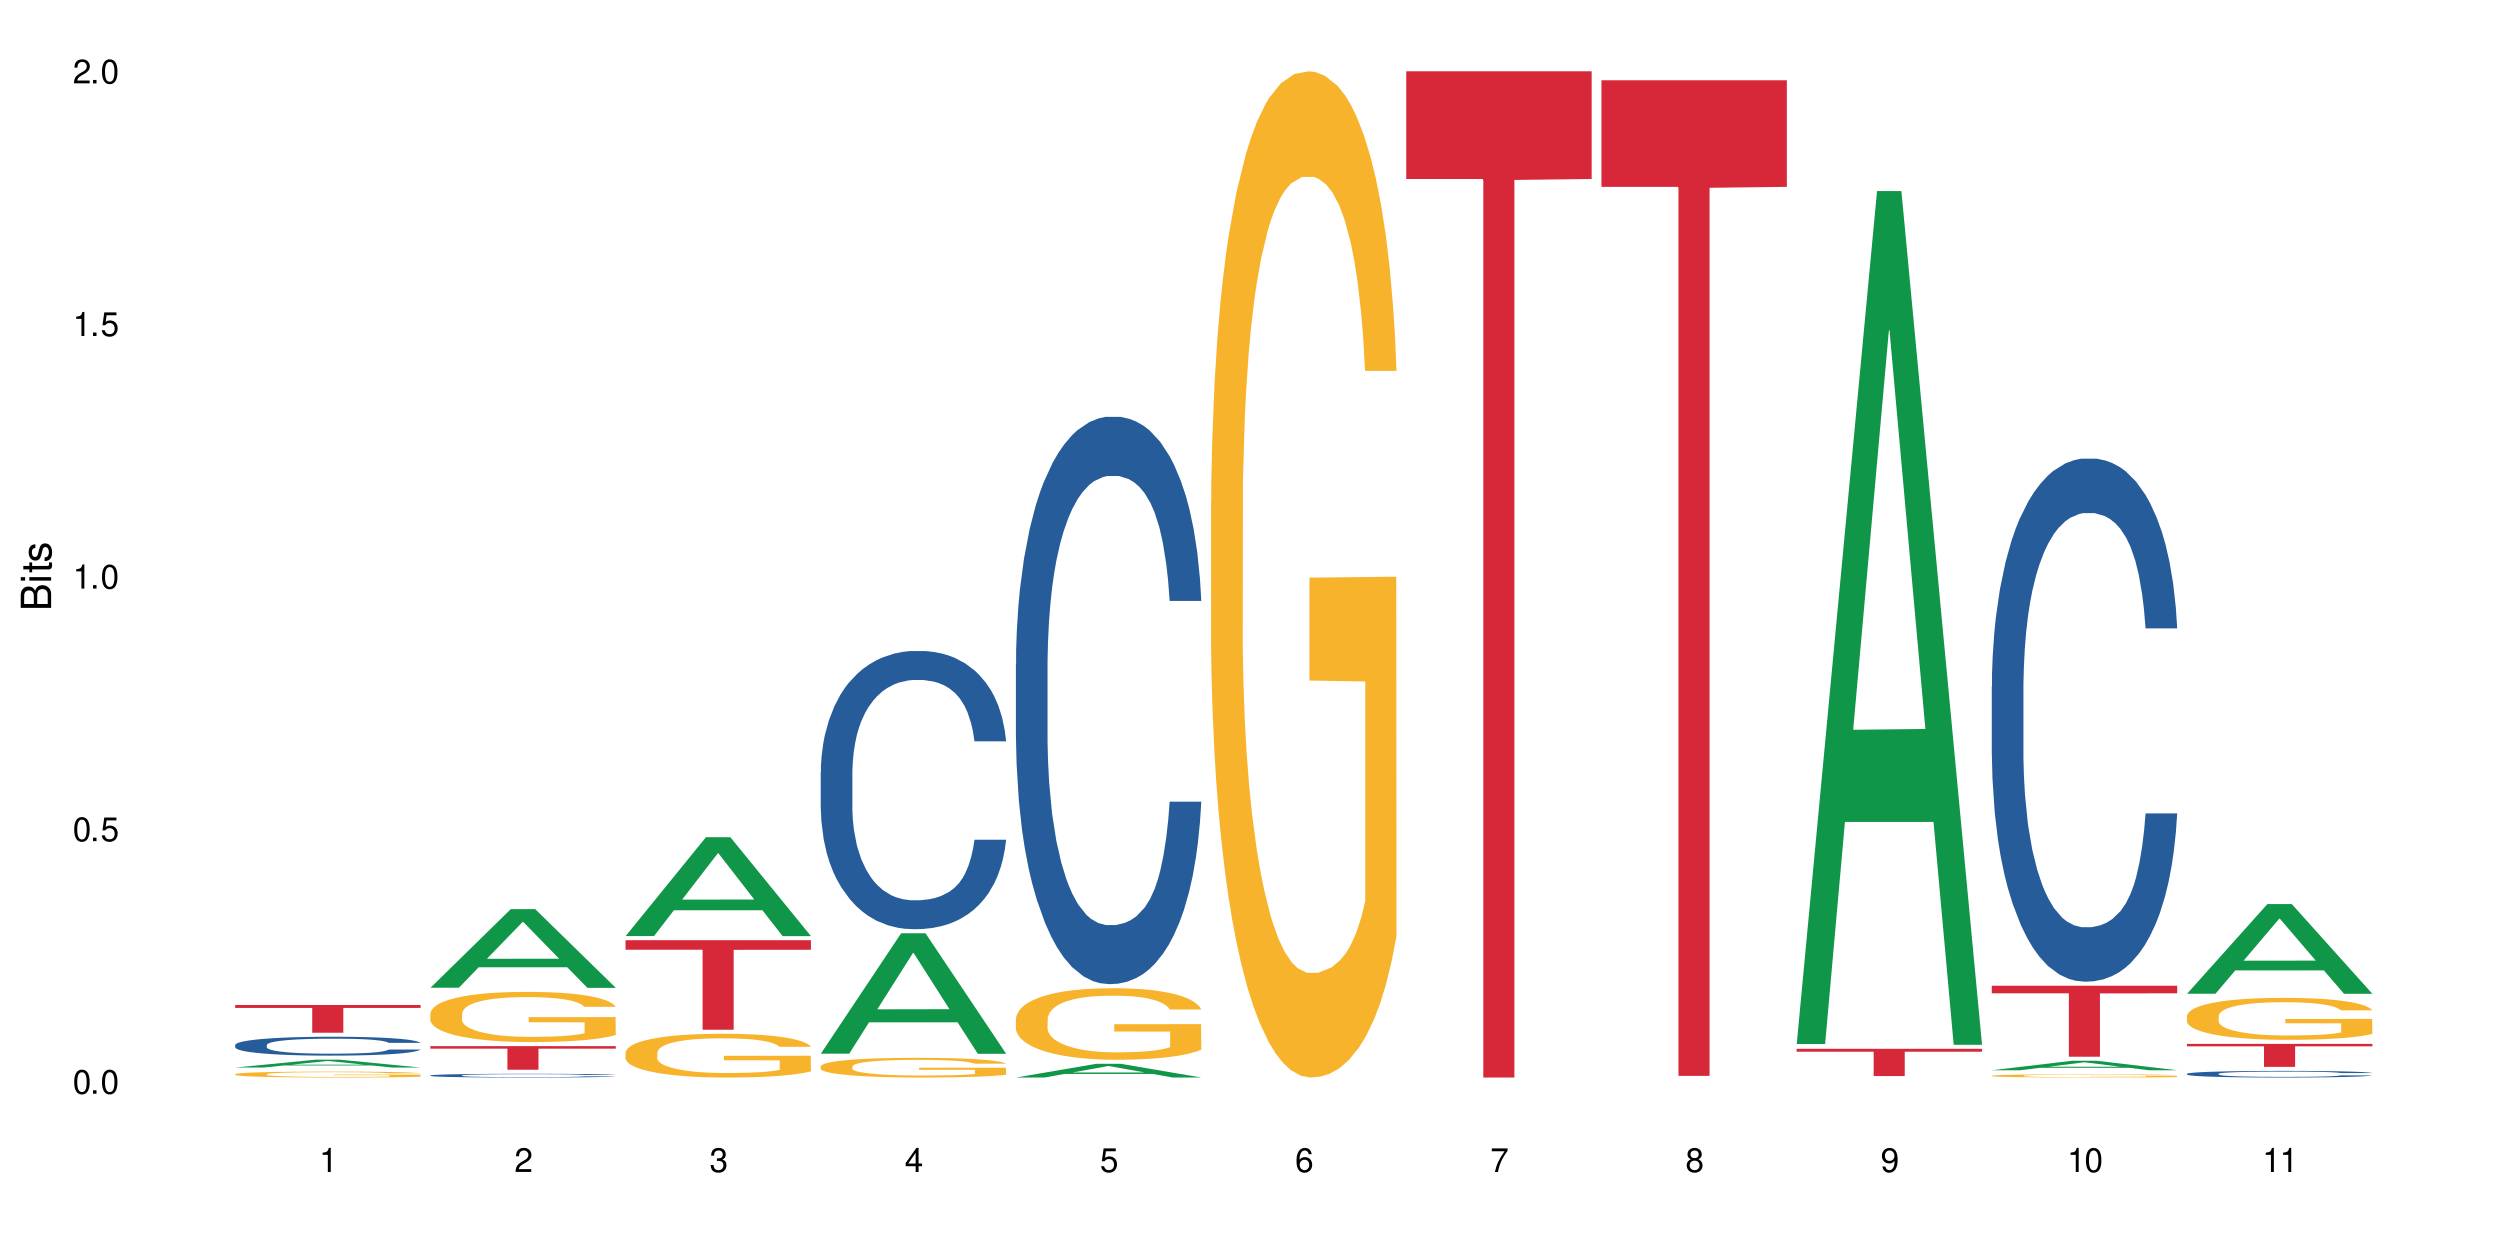 <?xml version="1.0" encoding="UTF-8"?>
<svg xmlns="http://www.w3.org/2000/svg" xmlns:xlink="http://www.w3.org/1999/xlink" width="720" height="360" viewBox="0 0 720 360">
<defs>
<g>
<g id="glyph-0-0">
</g>
<g id="glyph-0-1">
<path d="M 2.641 -6.938 C 2 -6.938 1.422 -6.656 1.078 -6.172 C 0.641 -5.562 0.406 -4.641 0.406 -3.359 C 0.406 -1.016 1.188 0.219 2.641 0.219 C 4.078 0.219 4.859 -1.016 4.859 -3.297 C 4.859 -4.641 4.656 -5.547 4.203 -6.172 C 3.844 -6.656 3.281 -6.938 2.641 -6.938 Z M 2.641 -6.188 C 3.547 -6.188 4 -5.25 4 -3.375 C 4 -1.406 3.562 -0.484 2.625 -0.484 C 1.734 -0.484 1.281 -1.438 1.281 -3.344 C 1.281 -5.25 1.734 -6.188 2.641 -6.188 Z M 2.641 -6.188 "/>
</g>
<g id="glyph-0-2">
<path d="M 1.828 -1 L 0.828 -1 L 0.828 0 L 1.828 0 Z M 1.828 -1 "/>
</g>
<g id="glyph-0-3">
<path d="M 4.562 -6.797 L 1.062 -6.797 L 0.547 -3.094 L 1.328 -3.094 C 1.719 -3.562 2.047 -3.734 2.578 -3.734 C 3.484 -3.734 4.062 -3.109 4.062 -2.094 C 4.062 -1.125 3.484 -0.531 2.578 -0.531 C 1.828 -0.531 1.375 -0.906 1.188 -1.672 L 0.328 -1.672 C 0.453 -1.109 0.547 -0.844 0.75 -0.594 C 1.125 -0.078 1.828 0.219 2.594 0.219 C 3.969 0.219 4.922 -0.781 4.922 -2.219 C 4.922 -3.562 4.031 -4.484 2.719 -4.484 C 2.25 -4.484 1.859 -4.359 1.469 -4.062 L 1.734 -5.969 L 4.562 -5.969 Z M 4.562 -6.797 "/>
</g>
<g id="glyph-0-4">
<path d="M 2.484 -4.938 L 2.484 0 L 3.328 0 L 3.328 -6.938 L 2.766 -6.938 C 2.469 -5.875 2.281 -5.734 0.984 -5.562 L 0.984 -4.938 Z M 2.484 -4.938 "/>
</g>
<g id="glyph-0-5">
<path d="M 4.859 -0.828 L 1.281 -0.828 C 1.359 -1.406 1.672 -1.781 2.5 -2.281 L 3.469 -2.828 C 4.406 -3.344 4.906 -4.062 4.906 -4.906 C 4.906 -5.484 4.672 -6.031 4.266 -6.406 C 3.859 -6.766 3.375 -6.938 2.719 -6.938 C 1.859 -6.938 1.219 -6.625 0.844 -6.031 C 0.609 -5.672 0.5 -5.234 0.484 -4.531 L 1.328 -4.531 C 1.359 -5.016 1.406 -5.281 1.531 -5.516 C 1.75 -5.938 2.188 -6.203 2.703 -6.203 C 3.469 -6.203 4.031 -5.641 4.031 -4.891 C 4.031 -4.344 3.719 -3.859 3.125 -3.516 L 2.234 -3 C 0.812 -2.172 0.406 -1.531 0.328 -0.016 L 4.859 -0.016 Z M 4.859 -0.828 "/>
</g>
<g id="glyph-0-6">
<path d="M 2.125 -3.188 L 2.578 -3.188 C 3.5 -3.188 3.984 -2.766 3.984 -1.922 C 3.984 -1.062 3.469 -0.531 2.594 -0.531 C 1.656 -0.531 1.203 -1 1.156 -2.016 L 0.312 -2.016 C 0.344 -1.453 0.438 -1.094 0.609 -0.781 C 0.953 -0.109 1.625 0.219 2.547 0.219 C 3.953 0.219 4.859 -0.625 4.859 -1.938 C 4.859 -2.828 4.516 -3.297 3.703 -3.594 C 4.344 -3.844 4.656 -4.328 4.656 -5.031 C 4.656 -6.219 3.875 -6.938 2.578 -6.938 C 1.203 -6.938 0.484 -6.172 0.453 -4.703 L 1.297 -4.703 C 1.312 -5.125 1.344 -5.359 1.453 -5.578 C 1.641 -5.969 2.062 -6.203 2.594 -6.203 C 3.344 -6.203 3.797 -5.75 3.797 -5 C 3.797 -4.516 3.609 -4.219 3.25 -4.047 C 3.016 -3.953 2.703 -3.922 2.125 -3.906 Z M 2.125 -3.188 "/>
</g>
<g id="glyph-0-7">
<path d="M 3.141 -1.672 L 3.141 0 L 3.984 0 L 3.984 -1.672 L 4.984 -1.672 L 4.984 -2.438 L 3.984 -2.438 L 3.984 -6.938 L 3.359 -6.938 L 0.266 -2.578 L 0.266 -1.672 Z M 3.141 -2.438 L 1 -2.438 L 3.141 -5.5 Z M 3.141 -2.438 "/>
</g>
<g id="glyph-0-8">
<path d="M 4.781 -5.125 C 4.609 -6.266 3.891 -6.938 2.844 -6.938 C 2.094 -6.938 1.422 -6.578 1.031 -5.953 C 0.594 -5.266 0.406 -4.422 0.406 -3.172 C 0.406 -2 0.578 -1.25 0.984 -0.641 C 1.359 -0.078 1.953 0.219 2.703 0.219 C 3.984 0.219 4.922 -0.75 4.922 -2.094 C 4.922 -3.375 4.062 -4.281 2.844 -4.281 C 2.172 -4.281 1.641 -4.031 1.281 -3.516 C 1.281 -5.234 1.828 -6.188 2.797 -6.188 C 3.391 -6.188 3.797 -5.797 3.938 -5.125 Z M 2.734 -3.531 C 3.547 -3.531 4.062 -2.953 4.062 -2.031 C 4.062 -1.156 3.484 -0.531 2.703 -0.531 C 1.922 -0.531 1.328 -1.188 1.328 -2.078 C 1.328 -2.938 1.906 -3.531 2.734 -3.531 Z M 2.734 -3.531 "/>
</g>
<g id="glyph-0-9">
<path d="M 4.984 -6.797 L 0.438 -6.797 L 0.438 -5.969 L 4.109 -5.969 C 2.5 -3.656 1.828 -2.234 1.328 0 L 2.219 0 C 2.594 -2.172 3.453 -4.047 4.984 -6.094 Z M 4.984 -6.797 "/>
</g>
<g id="glyph-0-10">
<path d="M 3.75 -3.656 C 4.469 -4.094 4.688 -4.438 4.688 -5.078 C 4.688 -6.172 3.844 -6.938 2.641 -6.938 C 1.438 -6.938 0.594 -6.172 0.594 -5.094 C 0.594 -4.438 0.812 -4.094 1.516 -3.656 C 0.734 -3.266 0.359 -2.703 0.359 -1.922 C 0.359 -0.656 1.281 0.219 2.641 0.219 C 3.984 0.219 4.922 -0.656 4.922 -1.922 C 4.922 -2.703 4.531 -3.266 3.75 -3.656 Z M 2.641 -6.188 C 3.359 -6.188 3.812 -5.75 3.812 -5.062 C 3.812 -4.406 3.344 -3.984 2.641 -3.984 C 1.922 -3.984 1.453 -4.406 1.453 -5.078 C 1.453 -5.75 1.922 -6.188 2.641 -6.188 Z M 2.641 -3.266 C 3.484 -3.266 4.062 -2.719 4.062 -1.906 C 4.062 -1.078 3.484 -0.531 2.625 -0.531 C 1.797 -0.531 1.219 -1.094 1.219 -1.906 C 1.219 -2.719 1.781 -3.266 2.641 -3.266 Z M 2.641 -3.266 "/>
</g>
<g id="glyph-0-11">
<path d="M 0.516 -1.578 C 0.672 -0.453 1.406 0.219 2.438 0.219 C 3.188 0.219 3.859 -0.141 4.266 -0.766 C 4.688 -1.453 4.891 -2.297 4.891 -3.547 C 4.891 -4.719 4.703 -5.453 4.312 -6.078 C 3.938 -6.641 3.344 -6.938 2.594 -6.938 C 1.297 -6.938 0.359 -5.969 0.359 -4.625 C 0.359 -3.344 1.234 -2.453 2.453 -2.453 C 3.094 -2.453 3.578 -2.672 4.016 -3.203 C 4 -1.484 3.469 -0.531 2.5 -0.531 C 1.906 -0.531 1.484 -0.906 1.359 -1.578 Z M 2.578 -6.203 C 3.375 -6.203 3.969 -5.531 3.969 -4.641 C 3.969 -3.797 3.391 -3.188 2.547 -3.188 C 1.734 -3.188 1.234 -3.766 1.234 -4.688 C 1.234 -5.562 1.797 -6.203 2.578 -6.203 Z M 2.578 -6.203 "/>
</g>
<g id="glyph-1-0">
</g>
<g id="glyph-1-1">
<path d="M 0 -0.953 L 0 -4.891 C 0 -5.719 -0.234 -6.344 -0.734 -6.797 C -1.188 -7.234 -1.812 -7.469 -2.5 -7.469 C -3.547 -7.469 -4.188 -7 -4.625 -5.875 C -4.984 -6.688 -5.625 -7.094 -6.531 -7.094 C -7.172 -7.094 -7.734 -6.859 -8.141 -6.391 C -8.562 -5.922 -8.75 -5.344 -8.75 -4.5 L -8.75 -0.953 Z M -4.984 -2.062 L -7.766 -2.062 L -7.766 -4.219 C -7.766 -4.844 -7.688 -5.203 -7.453 -5.5 C -7.219 -5.812 -6.859 -5.969 -6.375 -5.969 C -5.891 -5.969 -5.531 -5.812 -5.297 -5.5 C -5.062 -5.203 -4.984 -4.844 -4.984 -4.219 Z M -0.984 -2.062 L -4 -2.062 L -4 -4.781 C -4 -5.766 -3.438 -6.359 -2.484 -6.359 C -1.547 -6.359 -0.984 -5.766 -0.984 -4.781 Z M -0.984 -2.062 "/>
</g>
<g id="glyph-1-2">
<path d="M -6.281 -1.797 L -6.281 -0.797 L 0 -0.797 L 0 -1.797 Z M -8.75 -1.797 L -8.75 -0.797 L -7.484 -0.797 L -7.484 -1.797 Z M -8.75 -1.797 "/>
</g>
<g id="glyph-1-3">
<path d="M -6.281 -3.047 L -6.281 -2.016 L -8.016 -2.016 L -8.016 -1.016 L -6.281 -1.016 L -6.281 -0.172 L -5.469 -0.172 L -5.469 -1.016 L -0.719 -1.016 C -0.078 -1.016 0.281 -1.453 0.281 -2.234 C 0.281 -2.5 0.25 -2.719 0.188 -3.047 L -0.641 -3.047 C -0.609 -2.906 -0.594 -2.766 -0.594 -2.562 C -0.594 -2.141 -0.719 -2.016 -1.156 -2.016 L -5.469 -2.016 L -5.469 -3.047 Z M -6.281 -3.047 "/>
</g>
<g id="glyph-1-4">
<path d="M -4.531 -5.25 C -5.766 -5.25 -6.469 -4.422 -6.469 -2.969 C -6.469 -1.516 -5.719 -0.562 -4.547 -0.562 C -3.562 -0.562 -3.094 -1.062 -2.734 -2.562 L -2.516 -3.484 C -2.344 -4.188 -2.094 -4.469 -1.641 -4.469 C -1.047 -4.469 -0.641 -3.875 -0.641 -3 C -0.641 -2.453 -0.797 -2 -1.062 -1.75 C -1.25 -1.594 -1.422 -1.531 -1.875 -1.469 L -1.875 -0.406 C -0.422 -0.453 0.281 -1.266 0.281 -2.922 C 0.281 -4.5 -0.5 -5.516 -1.719 -5.516 C -2.656 -5.516 -3.172 -4.984 -3.469 -3.734 L -3.703 -2.766 C -3.891 -1.953 -4.156 -1.609 -4.594 -1.609 C -5.188 -1.609 -5.547 -2.125 -5.547 -2.938 C -5.547 -3.75 -5.203 -4.172 -4.531 -4.203 Z M -4.531 -5.25 "/>
</g>
</g>
</defs>
<rect x="-72" y="-36" width="864" height="432" fill="rgb(100%, 100%, 100%)" fill-opacity="1"/>
<path fill-rule="nonzero" fill="rgb(6.275%, 58.824%, 28.235%)" fill-opacity="1" d="M 67.73 307.453 L 67.789 307.449 L 90.895 305.188 L 97.91 305.188 L 121.133 307.453 L 112.973 307.453 L 107.152 306.863 L 81.652 306.863 L 75.945 307.453 L 67.73 307.453 L 84.105 306.617 L 104.816 306.617 L 94.488 305.559 L 94.375 305.555 L 94.262 305.562 L 84.047 306.617 L 84.105 306.617 Z M 67.73 307.453 "/>
<path fill-rule="nonzero" fill="rgb(14.51%, 36.078%, 60%)" fill-opacity="1" d="M 67.73 300.949 L 67.797 300.945 L 67.797 300.824 L 67.992 300.637 L 68.449 300.398 L 68.902 300.234 L 70.074 299.941 L 71.703 299.656 L 73.398 299.438 L 74.633 299.309 L 75.742 299.207 L 78.281 299.023 L 79.91 298.93 L 81.668 298.848 L 83.816 298.762 L 85.379 298.711 L 88.895 298.633 L 91.5 298.598 L 93.52 298.582 L 97.883 298.582 L 100.488 298.602 L 102.375 298.629 L 104.461 298.668 L 106.219 298.711 L 109.281 298.82 L 112.016 298.961 L 113.254 299.039 L 115.207 299.195 L 116.703 299.344 L 117.746 299.473 L 118.918 299.656 L 119.961 299.879 L 120.742 300.133 L 121.133 300.348 L 112.016 300.348 L 111.559 300.148 L 111.039 299.996 L 110.062 299.789 L 109.086 299.648 L 107.715 299.504 L 106.48 299.406 L 104.785 299.312 L 103.289 299.254 L 101.727 299.207 L 100.227 299.18 L 97.363 299.148 L 94.039 299.148 L 92.805 299.16 L 90.262 299.199 L 88.895 299.234 L 86.941 299.305 L 85.574 299.367 L 83.945 299.469 L 82.84 299.551 L 81.473 299.68 L 80.496 299.797 L 79.387 299.961 L 78.738 300.086 L 78.152 300.223 L 77.629 300.387 L 77.238 300.562 L 76.977 300.746 L 76.848 300.926 L 76.848 301.695 L 76.977 301.875 L 77.305 302.082 L 78.152 302.387 L 79.387 302.652 L 80.82 302.859 L 82.188 303.008 L 82.969 303.078 L 84.012 303.156 L 85.641 303.258 L 87.984 303.355 L 89.352 303.395 L 91.438 303.438 L 93.586 303.457 L 96.449 303.457 L 98.988 303.438 L 100.684 303.41 L 102.441 303.371 L 104.852 303.285 L 106.348 303.207 L 107.652 303.113 L 108.629 303.02 L 109.281 302.938 L 110.258 302.785 L 111.039 302.617 L 111.625 302.441 L 112.016 302.273 L 121.133 302.273 L 120.742 302.473 L 120.156 302.664 L 119.57 302.809 L 118.656 302.984 L 117.613 303.137 L 116.117 303.312 L 114.879 303.426 L 113.254 303.551 L 111.754 303.645 L 110.125 303.73 L 107.715 303.828 L 106.152 303.879 L 104.461 303.922 L 102.441 303.965 L 99.902 304 L 97.168 304.02 L 94.625 304.023 L 91.891 304.012 L 89.871 303.992 L 87.203 303.949 L 83.883 303.859 L 81.473 303.766 L 79.582 303.668 L 77.957 303.57 L 76.133 303.438 L 73.789 303.219 L 72.355 303.047 L 71.379 302.91 L 70.27 302.715 L 69.488 302.539 L 68.578 302.262 L 67.926 301.91 L 67.73 301.637 Z M 67.73 300.949 "/>
<path fill-rule="nonzero" fill="rgb(96.863%, 70.196%, 16.863%)" fill-opacity="1" d="M 67.73 309.352 L 67.797 309.352 L 67.797 309.32 L 68.055 309.25 L 68.707 309.152 L 69.555 309.074 L 70.465 309.008 L 71.051 308.977 L 72.027 308.93 L 72.875 308.895 L 75.023 308.824 L 77.762 308.758 L 79.258 308.73 L 80.949 308.703 L 83.359 308.676 L 84.469 308.664 L 87.855 308.641 L 91.695 308.621 L 95.93 308.617 L 97.883 308.621 L 100.555 308.625 L 104.199 308.645 L 106.285 308.66 L 107.91 308.676 L 109.605 308.695 L 111.688 308.727 L 113.645 308.766 L 115.207 308.801 L 116.77 308.848 L 118.07 308.898 L 119.18 308.953 L 120.156 309.02 L 120.742 309.074 L 121.133 309.129 L 112.078 309.129 L 111.559 309.074 L 110.973 309.031 L 109.996 308.98 L 109.02 308.941 L 108.043 308.914 L 106.219 308.871 L 104.656 308.848 L 102.703 308.824 L 100.812 308.812 L 98.664 308.801 L 97.363 308.797 L 93.91 308.797 L 90.785 308.809 L 88.961 308.82 L 87.66 308.836 L 85.836 308.859 L 84.727 308.875 L 84.078 308.891 L 82.125 308.938 L 80.82 308.98 L 80.105 309.012 L 79.191 309.059 L 78.543 309.102 L 77.824 309.164 L 77.434 309.211 L 76.914 309.316 L 76.848 309.598 L 77.043 309.656 L 77.434 309.723 L 77.957 309.777 L 78.738 309.836 L 79.52 309.883 L 80.887 309.945 L 82.059 309.984 L 82.969 310.012 L 84.727 310.055 L 85.445 310.066 L 87.137 310.098 L 88.895 310.117 L 91.047 310.137 L 92.672 310.145 L 95.277 310.152 L 98.598 310.152 L 102.508 310.145 L 104.98 310.133 L 106.676 310.121 L 107.781 310.109 L 109.148 310.09 L 110.125 310.074 L 111.039 310.059 L 112.145 310.031 L 112.145 309.656 L 96.059 309.656 L 96.059 309.48 L 121.066 309.48 L 121.133 310.09 L 119.766 310.133 L 118.07 310.176 L 116.441 310.207 L 114.75 310.23 L 112.34 310.262 L 110.387 310.281 L 107.391 310.301 L 104.656 310.316 L 101.789 310.328 L 99.25 310.332 L 96.254 310.332 L 93.586 310.328 L 90.719 310.32 L 88.441 310.309 L 86.355 310.293 L 84.273 310.27 L 81.668 310.238 L 79.973 310.211 L 78.215 310.18 L 76.457 310.141 L 74.895 310.098 L 73.852 310.066 L 72.812 310.027 L 71.703 309.98 L 70.66 309.926 L 69.879 309.879 L 69.164 309.824 L 68.645 309.773 L 68.121 309.703 L 67.859 309.645 L 67.73 309.598 Z M 67.73 309.352 "/>
<path fill-rule="nonzero" fill="rgb(83.922%, 15.686%, 22.353%)" fill-opacity="1" d="M 67.73 289.434 L 121.133 289.434 L 121.133 290.285 L 98.875 290.293 L 98.875 297.418 L 89.922 297.418 L 89.922 290.301 L 89.793 290.285 L 67.73 290.285 Z M 67.73 289.434 "/>
<path fill-rule="nonzero" fill="rgb(6.275%, 58.824%, 28.235%)" fill-opacity="1" d="M 123.941 284.477 L 124 284.457 L 147.105 261.824 L 154.125 261.824 L 177.344 284.5 L 169.184 284.5 L 163.367 278.578 L 137.863 278.578 L 132.156 284.477 L 123.941 284.477 L 140.316 276.133 L 161.027 276.109 L 150.699 265.527 L 150.586 265.508 L 150.473 265.57 L 140.258 276.109 L 140.316 276.133 Z M 123.941 284.477 "/>
<path fill-rule="nonzero" fill="rgb(14.51%, 36.078%, 60%)" fill-opacity="1" d="M 123.941 309.723 L 124.008 309.723 L 124.008 309.699 L 124.203 309.66 L 124.66 309.613 L 125.113 309.582 L 126.285 309.523 L 127.914 309.465 L 129.609 309.422 L 130.844 309.398 L 131.953 309.379 L 134.492 309.34 L 136.121 309.324 L 137.879 309.305 L 140.027 309.289 L 141.59 309.277 L 145.109 309.262 L 147.711 309.258 L 149.73 309.254 L 154.094 309.254 L 156.699 309.258 L 158.59 309.262 L 160.672 309.27 L 162.43 309.277 L 165.492 309.301 L 168.227 309.328 L 169.465 309.344 L 171.418 309.375 L 172.914 309.406 L 173.957 309.43 L 175.129 309.465 L 176.172 309.512 L 176.953 309.562 L 177.344 309.605 L 168.227 309.605 L 167.77 309.562 L 167.25 309.535 L 166.273 309.492 L 165.297 309.465 L 163.93 309.438 L 162.691 309.418 L 160.996 309.398 L 159.5 309.387 L 157.938 309.379 L 156.438 309.371 L 153.574 309.367 L 149.016 309.367 L 146.477 309.375 L 145.109 309.383 L 143.152 309.398 L 141.785 309.41 L 140.156 309.43 L 139.051 309.445 L 137.684 309.473 L 136.707 309.496 L 135.598 309.527 L 134.949 309.551 L 134.363 309.578 L 133.84 309.613 L 133.449 309.645 L 133.191 309.684 L 133.059 309.719 L 133.059 309.871 L 133.191 309.906 L 133.516 309.949 L 134.363 310.008 L 135.598 310.059 L 137.031 310.102 L 138.398 310.133 L 139.18 310.145 L 140.223 310.16 L 141.852 310.18 L 144.195 310.199 L 145.562 310.207 L 147.648 310.215 L 149.797 310.219 L 152.66 310.219 L 155.203 310.215 L 156.895 310.211 L 158.652 310.203 L 161.062 310.188 L 162.559 310.172 L 163.863 310.152 L 164.84 310.133 L 165.492 310.117 L 166.469 310.086 L 167.25 310.055 L 167.836 310.02 L 168.227 309.984 L 177.344 309.984 L 176.953 310.023 L 176.367 310.062 L 175.781 310.094 L 174.867 310.125 L 173.828 310.156 L 172.328 310.191 L 171.09 310.215 L 169.465 310.238 L 167.965 310.258 L 166.336 310.273 L 163.93 310.293 L 162.363 310.305 L 160.672 310.312 L 158.652 310.32 L 156.113 310.328 L 153.379 310.332 L 148.102 310.332 L 146.086 310.328 L 143.414 310.316 L 140.094 310.301 L 137.684 310.281 L 135.793 310.262 L 134.168 310.242 L 132.344 310.215 L 130 310.172 L 128.566 310.141 L 127.59 310.113 L 126.48 310.074 L 125.699 310.039 L 124.789 309.984 L 124.137 309.914 L 123.941 309.859 Z M 123.941 309.723 "/>
<path fill-rule="nonzero" fill="rgb(96.863%, 70.196%, 16.863%)" fill-opacity="1" d="M 123.941 291.852 L 124.008 291.84 L 124.008 291.574 L 124.27 290.98 L 124.918 290.164 L 125.766 289.492 L 126.676 288.961 L 127.266 288.684 L 128.242 288.289 L 129.086 288 L 131.234 287.406 L 133.973 286.852 L 135.469 286.613 L 137.164 286.391 L 139.57 286.137 L 140.68 286.047 L 144.066 285.836 L 147.906 285.703 L 152.141 285.664 L 154.094 285.676 L 156.766 285.73 L 160.41 285.875 L 162.496 286.008 L 164.125 286.137 L 165.816 286.309 L 167.902 286.574 L 169.855 286.891 L 171.418 287.207 L 172.98 287.602 L 174.281 288.027 L 175.391 288.488 L 176.367 289.043 L 176.953 289.504 L 177.344 289.965 L 168.293 289.965 L 167.77 289.504 L 167.184 289.148 L 166.207 288.711 L 165.23 288.395 L 164.254 288.145 L 162.43 287.801 L 160.867 287.59 L 158.914 287.406 L 157.023 287.285 L 154.875 287.207 L 153.574 287.18 L 150.121 287.18 L 146.996 287.273 L 145.172 287.379 L 143.871 287.484 L 142.047 287.684 L 140.941 287.84 L 140.289 287.945 L 138.336 288.355 L 137.031 288.727 L 136.316 288.977 L 135.402 289.371 L 134.754 289.727 L 134.035 290.258 L 133.645 290.652 L 133.125 291.551 L 133.059 293.926 L 133.254 294.426 L 133.645 294.969 L 134.168 295.441 L 134.949 295.945 L 135.73 296.328 L 137.098 296.844 L 138.27 297.184 L 139.18 297.41 L 140.941 297.766 L 141.656 297.887 L 143.348 298.121 L 145.109 298.309 L 147.258 298.465 L 148.883 298.543 L 151.488 298.609 L 154.812 298.609 L 158.719 298.531 L 161.191 298.426 L 162.887 298.32 L 163.992 298.227 L 165.359 298.082 L 166.336 297.949 L 167.25 297.805 L 168.355 297.582 L 168.355 294.426 L 152.27 294.414 L 152.27 292.934 L 177.277 292.922 L 177.344 298.082 L 175.977 298.438 L 174.281 298.781 L 172.656 299.047 L 170.961 299.27 L 168.551 299.52 L 166.598 299.68 L 163.602 299.863 L 160.867 299.984 L 158 300.062 L 155.461 300.102 L 152.465 300.117 L 149.797 300.09 L 146.93 300.012 L 144.652 299.902 L 142.566 299.773 L 140.484 299.602 L 137.879 299.324 L 136.188 299.098 L 134.426 298.82 L 132.668 298.492 L 131.105 298.137 L 130.062 297.859 L 129.023 297.543 L 127.914 297.145 L 126.871 296.695 L 126.09 296.289 L 125.375 295.824 L 124.855 295.391 L 124.332 294.797 L 124.074 294.32 L 123.941 293.91 Z M 123.941 291.852 "/>
<path fill-rule="nonzero" fill="rgb(83.922%, 15.686%, 22.353%)" fill-opacity="1" d="M 123.941 301.277 L 177.344 301.277 L 177.344 302.008 L 155.086 302.016 L 155.086 308.09 L 146.133 308.09 L 146.133 302.02 L 146.004 302.008 L 123.941 302.008 Z M 123.941 301.277 "/>
<path fill-rule="nonzero" fill="rgb(6.275%, 58.824%, 28.235%)" fill-opacity="1" d="M 180.152 269.578 L 180.211 269.551 L 203.316 241.105 L 210.336 241.105 L 233.555 269.605 L 225.395 269.605 L 219.578 262.164 L 194.074 262.164 L 188.371 269.578 L 180.152 269.578 L 196.527 259.09 L 217.238 259.062 L 206.91 245.762 L 206.797 245.734 L 206.684 245.816 L 196.473 259.062 L 196.527 259.09 Z M 180.152 269.578 "/>
<path fill-rule="nonzero" fill="rgb(96.863%, 70.196%, 16.863%)" fill-opacity="1" d="M 180.152 303.125 L 180.219 303.113 L 180.219 302.883 L 180.48 302.363 L 181.129 301.652 L 181.977 301.062 L 182.891 300.602 L 183.477 300.359 L 184.453 300.016 L 185.297 299.762 L 187.449 299.246 L 190.184 298.762 L 191.68 298.555 L 193.375 298.359 L 195.785 298.141 L 196.891 298.059 L 200.277 297.875 L 204.121 297.758 L 208.352 297.723 L 210.305 297.734 L 212.977 297.781 L 216.621 297.91 L 218.707 298.023 L 220.336 298.141 L 222.027 298.289 L 224.113 298.52 L 226.066 298.797 L 227.629 299.07 L 229.191 299.418 L 230.492 299.785 L 231.602 300.188 L 232.578 300.672 L 233.164 301.074 L 233.555 301.477 L 224.504 301.477 L 223.98 301.074 L 223.395 300.766 L 222.418 300.383 L 221.441 300.109 L 220.465 299.891 L 218.641 299.59 L 217.078 299.406 L 215.125 299.246 L 213.238 299.141 L 211.086 299.07 L 209.785 299.047 L 206.332 299.047 L 203.207 299.129 L 201.383 299.223 L 200.082 299.312 L 198.258 299.484 L 197.152 299.625 L 196.5 299.715 L 194.547 300.074 L 193.242 300.395 L 192.527 300.613 L 191.617 300.961 L 190.965 301.27 L 190.246 301.73 L 189.855 302.078 L 189.336 302.859 L 189.27 304.934 L 189.465 305.371 L 189.855 305.844 L 190.379 306.258 L 191.16 306.695 L 191.941 307.027 L 193.309 307.477 L 194.48 307.777 L 195.395 307.973 L 197.152 308.281 L 197.867 308.387 L 199.562 308.594 L 201.32 308.754 L 203.469 308.895 L 205.098 308.961 L 207.699 309.02 L 211.023 309.02 L 214.93 308.949 L 217.402 308.859 L 219.098 308.766 L 220.203 308.688 L 221.57 308.559 L 222.551 308.445 L 223.461 308.316 L 224.566 308.121 L 224.566 305.371 L 208.484 305.359 L 208.484 304.07 L 233.488 304.059 L 233.555 308.559 L 232.188 308.871 L 230.492 309.168 L 228.867 309.398 L 227.172 309.594 L 224.762 309.812 L 222.809 309.953 L 219.812 310.113 L 217.078 310.219 L 214.215 310.285 L 211.672 310.32 L 208.68 310.332 L 206.008 310.309 L 203.141 310.242 L 200.863 310.148 L 198.777 310.031 L 196.695 309.883 L 194.09 309.641 L 192.398 309.445 L 190.641 309.203 L 188.879 308.918 L 187.316 308.605 L 186.277 308.363 L 185.234 308.086 L 184.125 307.742 L 183.086 307.352 L 182.305 306.992 L 181.586 306.59 L 181.066 306.211 L 180.543 305.691 L 180.285 305.277 L 180.152 304.922 Z M 180.152 303.125 "/>
<path fill-rule="nonzero" fill="rgb(83.922%, 15.686%, 22.353%)" fill-opacity="1" d="M 180.152 270.77 L 233.555 270.77 L 233.555 273.531 L 211.301 273.555 L 211.301 296.559 L 202.344 296.559 L 202.344 273.578 L 202.215 273.531 L 180.152 273.531 Z M 180.152 270.77 "/>
<path fill-rule="nonzero" fill="rgb(6.275%, 58.824%, 28.235%)" fill-opacity="1" d="M 236.367 303.457 L 236.422 303.426 L 259.527 268.781 L 266.547 268.781 L 289.766 303.488 L 281.609 303.488 L 275.789 294.43 L 250.285 294.43 L 244.582 303.457 L 236.367 303.457 L 252.738 290.684 L 273.449 290.648 L 263.121 274.453 L 263.008 274.422 L 262.895 274.52 L 252.684 290.648 L 252.738 290.684 Z M 236.367 303.457 "/>
<path fill-rule="nonzero" fill="rgb(14.51%, 36.078%, 60%)" fill-opacity="1" d="M 236.367 222.359 L 236.43 222.285 L 236.43 220.527 L 236.625 217.746 L 237.082 214.23 L 237.539 211.812 L 238.711 207.492 L 240.34 203.32 L 242.031 200.098 L 243.27 198.191 L 244.375 196.727 L 246.914 194.02 L 248.543 192.629 L 250.301 191.383 L 252.449 190.137 L 254.016 189.406 L 257.531 188.234 L 260.137 187.719 L 262.152 187.5 L 266.516 187.5 L 269.121 187.793 L 271.012 188.16 L 273.094 188.746 L 274.852 189.406 L 277.914 191.016 L 280.648 193.066 L 281.887 194.238 L 283.84 196.508 L 285.34 198.707 L 286.379 200.609 L 287.551 203.32 L 288.594 206.613 L 289.375 210.352 L 289.766 213.5 L 280.648 213.5 L 280.191 210.57 L 279.672 208.301 L 278.695 205.297 L 277.719 203.172 L 276.352 201.051 L 275.113 199.656 L 273.422 198.266 L 271.922 197.387 L 270.359 196.727 L 268.863 196.289 L 265.996 195.848 L 262.676 195.848 L 261.438 195.996 L 258.898 196.582 L 257.531 197.094 L 255.578 198.121 L 254.211 199.07 L 252.582 200.535 L 251.473 201.781 L 250.105 203.684 L 249.129 205.371 L 248.023 207.785 L 247.371 209.617 L 246.785 211.668 L 246.266 214.086 L 245.875 216.648 L 245.613 219.359 L 245.484 221.992 L 245.484 233.344 L 245.613 235.98 L 245.938 239.059 L 246.785 243.523 L 248.023 247.406 L 249.457 250.48 L 250.824 252.68 L 251.605 253.703 L 252.645 254.875 L 254.273 256.34 L 256.617 257.805 L 257.984 258.391 L 260.07 258.977 L 262.219 259.27 L 265.086 259.27 L 267.625 258.977 L 269.316 258.609 L 271.074 258.023 L 273.484 256.781 L 274.984 255.609 L 276.285 254.215 L 277.262 252.824 L 277.914 251.652 L 278.891 249.383 L 279.672 246.895 L 280.258 244.328 L 280.648 241.84 L 289.766 241.84 L 289.375 244.77 L 288.789 247.625 L 288.203 249.75 L 287.293 252.312 L 286.25 254.582 L 284.75 257.145 L 283.516 258.832 L 281.887 260.66 L 280.387 262.051 L 278.762 263.297 L 276.352 264.762 L 274.789 265.496 L 273.094 266.152 L 271.074 266.738 L 268.535 267.254 L 265.801 267.547 L 263.262 267.617 L 260.527 267.473 L 258.508 267.18 L 255.836 266.52 L 252.516 265.203 L 250.105 263.809 L 248.219 262.418 L 246.59 260.953 L 244.766 258.977 L 242.422 255.754 L 240.988 253.266 L 240.012 251.215 L 238.906 248.359 L 238.125 245.793 L 237.211 241.695 L 236.562 236.492 L 236.367 232.465 Z M 236.367 222.359 "/>
<path fill-rule="nonzero" fill="rgb(96.863%, 70.196%, 16.863%)" fill-opacity="1" d="M 236.367 307.086 L 236.43 307.082 L 236.43 306.977 L 236.691 306.742 L 237.344 306.422 L 238.188 306.156 L 239.102 305.949 L 239.688 305.84 L 240.664 305.688 L 241.512 305.57 L 243.66 305.34 L 246.395 305.121 L 247.891 305.027 L 249.586 304.938 L 251.996 304.84 L 253.102 304.805 L 256.488 304.723 L 260.332 304.668 L 264.562 304.652 L 266.516 304.66 L 269.188 304.68 L 272.836 304.738 L 274.918 304.789 L 276.547 304.84 L 278.238 304.906 L 280.324 305.012 L 282.277 305.137 L 283.84 305.262 L 285.402 305.418 L 286.707 305.582 L 287.812 305.762 L 288.789 305.98 L 289.375 306.164 L 289.766 306.344 L 280.715 306.344 L 280.191 306.164 L 279.605 306.023 L 278.629 305.852 L 277.652 305.727 L 276.676 305.629 L 274.852 305.492 L 273.289 305.41 L 271.336 305.34 L 269.449 305.293 L 267.301 305.262 L 265.996 305.25 L 262.543 305.25 L 259.418 305.285 L 257.594 305.328 L 256.293 305.371 L 254.469 305.445 L 253.363 305.508 L 252.711 305.551 L 250.758 305.711 L 249.457 305.855 L 248.738 305.957 L 247.828 306.109 L 247.176 306.25 L 246.461 306.457 L 246.07 306.613 L 245.547 306.965 L 245.484 307.898 L 245.68 308.098 L 246.07 308.309 L 246.59 308.496 L 247.371 308.695 L 248.152 308.844 L 249.52 309.047 L 250.691 309.18 L 251.605 309.27 L 253.363 309.41 L 254.078 309.457 L 255.773 309.551 L 257.531 309.621 L 259.68 309.684 L 261.309 309.715 L 263.914 309.742 L 267.234 309.742 L 271.141 309.711 L 273.617 309.668 L 275.309 309.629 L 276.418 309.59 L 277.785 309.535 L 278.762 309.48 L 279.672 309.426 L 280.781 309.336 L 280.781 308.098 L 264.695 308.094 L 264.695 307.512 L 289.699 307.508 L 289.766 309.535 L 288.398 309.672 L 286.707 309.809 L 285.078 309.914 L 283.383 310 L 280.977 310.098 L 279.02 310.16 L 276.023 310.234 L 273.289 310.281 L 270.426 310.312 L 267.887 310.328 L 264.891 310.332 L 262.219 310.32 L 259.355 310.289 L 257.074 310.25 L 254.992 310.199 L 252.906 310.129 L 250.301 310.02 L 248.609 309.934 L 246.852 309.824 L 245.094 309.695 L 243.527 309.555 L 242.488 309.445 L 241.445 309.32 L 240.34 309.164 L 239.297 308.988 L 238.516 308.828 L 237.797 308.648 L 237.277 308.477 L 236.758 308.242 L 236.496 308.055 L 236.367 307.895 Z M 236.367 307.086 "/>
<path fill-rule="nonzero" fill="rgb(6.275%, 58.824%, 28.235%)" fill-opacity="1" d="M 292.578 310.328 L 292.633 310.324 L 315.738 306.375 L 322.758 306.375 L 345.977 310.332 L 337.82 310.332 L 332 309.301 L 306.496 309.301 L 300.793 310.328 L 292.578 310.328 L 308.949 308.871 L 329.66 308.867 L 319.336 307.02 L 319.219 307.016 L 319.105 307.027 L 308.895 308.867 L 308.949 308.871 Z M 292.578 310.328 "/>
<path fill-rule="nonzero" fill="rgb(14.51%, 36.078%, 60%)" fill-opacity="1" d="M 292.578 191.145 L 292.641 190.996 L 292.641 187.414 L 292.836 181.738 L 293.293 174.57 L 293.75 169.641 L 294.922 160.828 L 296.551 152.316 L 298.242 145.746 L 299.48 141.863 L 300.586 138.875 L 303.125 133.352 L 304.754 130.512 L 306.512 127.973 L 308.664 125.434 L 310.227 123.941 L 313.742 121.551 L 316.348 120.508 L 318.367 120.059 L 322.73 120.059 L 325.332 120.656 L 327.223 121.402 L 329.305 122.598 L 331.066 123.941 L 334.125 127.227 L 336.859 131.41 L 338.098 133.797 L 340.051 138.426 L 341.551 142.906 L 342.59 146.789 L 343.762 152.316 L 344.805 159.035 L 345.586 166.652 L 345.977 173.074 L 336.859 173.074 L 336.406 167.102 L 335.883 162.473 L 334.906 156.348 L 333.93 152.02 L 332.562 147.688 L 331.324 144.848 L 329.633 142.012 L 328.133 140.219 L 326.57 138.875 L 325.074 137.98 L 322.207 137.082 L 318.887 137.082 L 317.648 137.383 L 315.109 138.578 L 313.742 139.621 L 311.789 141.715 L 310.422 143.656 L 308.793 146.641 L 307.684 149.18 L 306.316 153.062 L 305.34 156.5 L 304.234 161.426 L 303.582 165.16 L 302.996 169.344 L 302.477 174.27 L 302.086 179.496 L 301.824 185.023 L 301.695 190.398 L 301.695 213.547 L 301.824 218.926 L 302.148 225.195 L 302.996 234.309 L 304.234 242.223 L 305.668 248.496 L 307.035 252.977 L 307.816 255.066 L 308.859 257.457 L 310.484 260.441 L 312.832 263.43 L 314.199 264.625 L 316.281 265.82 L 318.43 266.418 L 321.297 266.418 L 323.836 265.82 L 325.527 265.07 L 327.289 263.879 L 329.695 261.34 L 331.195 258.949 L 332.496 256.109 L 333.473 253.273 L 334.125 250.883 L 335.102 246.254 L 335.883 241.176 L 336.469 235.949 L 336.859 230.871 L 345.977 230.871 L 345.586 236.848 L 345 242.672 L 344.414 247 L 343.504 252.227 L 342.461 256.859 L 340.965 262.086 L 339.727 265.52 L 338.098 269.254 L 336.602 272.09 L 334.973 274.629 L 332.562 277.617 L 331 279.109 L 329.305 280.453 L 327.289 281.648 L 324.746 282.695 L 322.012 283.293 L 319.473 283.441 L 316.738 283.145 L 314.719 282.547 L 312.047 281.203 L 308.727 278.512 L 306.316 275.676 L 304.43 272.84 L 302.801 269.852 L 300.977 265.82 L 298.633 259.246 L 297.199 254.168 L 296.223 249.988 L 295.117 244.164 L 294.336 238.938 L 293.422 230.574 L 292.773 219.969 L 292.578 211.754 Z M 292.578 191.145 "/>
<path fill-rule="nonzero" fill="rgb(96.863%, 70.196%, 16.863%)" fill-opacity="1" d="M 292.578 293.43 L 292.641 293.41 L 292.641 293.035 L 292.902 292.188 L 293.555 291.023 L 294.398 290.062 L 295.312 289.309 L 295.898 288.914 L 296.875 288.352 L 297.723 287.938 L 299.871 287.09 L 302.605 286.301 L 304.105 285.961 L 305.797 285.641 L 308.207 285.281 L 309.312 285.152 L 312.699 284.852 L 316.543 284.66 L 320.773 284.605 L 322.73 284.625 L 325.398 284.699 L 329.047 284.906 L 331.129 285.094 L 332.758 285.281 L 334.449 285.527 L 336.535 285.902 L 338.488 286.355 L 340.051 286.809 L 341.613 287.371 L 342.918 287.973 L 344.023 288.633 L 345 289.422 L 345.586 290.082 L 345.977 290.738 L 336.926 290.738 L 336.406 290.082 L 335.82 289.574 L 334.84 288.953 L 333.863 288.5 L 332.887 288.145 L 331.066 287.652 L 329.5 287.352 L 327.547 287.09 L 325.66 286.918 L 323.512 286.809 L 322.207 286.77 L 318.758 286.77 L 315.629 286.902 L 313.809 287.051 L 312.504 287.203 L 310.68 287.484 L 309.574 287.711 L 308.922 287.859 L 306.969 288.445 L 305.668 288.973 L 304.949 289.328 L 304.039 289.895 L 303.387 290.402 L 302.672 291.152 L 302.281 291.719 L 301.758 292.996 L 301.695 296.387 L 301.891 297.102 L 302.281 297.871 L 302.801 298.551 L 303.582 299.266 L 304.363 299.809 L 305.73 300.543 L 306.902 301.031 L 307.816 301.352 L 309.574 301.859 L 310.289 302.031 L 311.984 302.367 L 313.742 302.633 L 315.891 302.859 L 317.52 302.973 L 320.125 303.066 L 323.445 303.066 L 327.352 302.953 L 329.828 302.801 L 331.52 302.652 L 332.629 302.52 L 333.996 302.312 L 334.973 302.125 L 335.883 301.918 L 336.992 301.598 L 336.992 297.102 L 320.906 297.082 L 320.906 294.973 L 345.914 294.953 L 345.977 302.312 L 344.609 302.82 L 342.918 303.309 L 341.289 303.688 L 339.598 304.008 L 337.188 304.363 L 335.234 304.59 L 332.238 304.852 L 329.5 305.023 L 326.637 305.137 L 324.098 305.191 L 321.102 305.211 L 318.43 305.172 L 315.566 305.059 L 313.285 304.91 L 311.203 304.723 L 309.117 304.477 L 306.512 304.082 L 304.82 303.762 L 303.062 303.367 L 301.305 302.895 L 299.742 302.387 L 298.699 301.992 L 297.656 301.539 L 296.551 300.977 L 295.508 300.336 L 294.727 299.754 L 294.008 299.094 L 293.488 298.473 L 292.969 297.625 L 292.707 296.949 L 292.578 296.367 Z M 292.578 293.43 "/>
<path fill-rule="nonzero" fill="rgb(96.863%, 70.196%, 16.863%)" fill-opacity="1" d="M 348.789 144.652 L 348.852 144.387 L 348.852 139.094 L 349.113 127.184 L 349.766 110.777 L 350.613 97.277 L 351.523 86.691 L 352.109 81.133 L 353.086 73.195 L 353.934 67.371 L 356.082 55.461 L 358.816 44.348 L 360.316 39.582 L 362.008 35.082 L 364.418 30.055 L 365.523 28.203 L 368.91 23.965 L 372.754 21.32 L 376.988 20.527 L 378.941 20.789 L 381.609 21.848 L 385.258 24.762 L 387.34 27.406 L 388.969 30.055 L 390.664 33.496 L 392.746 38.789 L 394.699 45.141 L 396.262 51.492 L 397.824 59.43 L 399.129 67.902 L 400.234 77.164 L 401.211 88.281 L 401.797 97.543 L 402.188 106.805 L 393.137 106.805 L 392.617 97.543 L 392.031 90.398 L 391.055 81.664 L 390.078 75.312 L 389.098 70.281 L 387.277 63.402 L 385.715 59.168 L 383.758 55.461 L 381.871 53.078 L 379.723 51.492 L 378.418 50.961 L 374.969 50.961 L 371.844 52.816 L 370.02 54.934 L 368.715 57.051 L 366.891 61.02 L 365.785 64.195 L 365.133 66.312 L 363.18 74.516 L 361.879 81.93 L 361.16 86.957 L 360.25 94.898 L 359.598 102.043 L 358.883 112.629 L 358.492 120.57 L 357.969 138.566 L 357.906 186.207 L 358.102 196.262 L 358.492 207.113 L 359.012 216.641 L 359.793 226.699 L 360.574 234.375 L 361.941 244.695 L 363.117 251.578 L 364.027 256.078 L 365.785 263.223 L 366.5 265.605 L 368.195 270.367 L 369.953 274.074 L 372.102 277.25 L 373.73 278.836 L 376.336 280.16 L 379.656 280.16 L 383.562 278.574 L 386.039 276.457 L 387.73 274.34 L 388.84 272.484 L 390.207 269.574 L 391.184 266.926 L 392.094 264.016 L 393.203 259.516 L 393.203 196.262 L 377.117 195.996 L 377.117 166.355 L 402.125 166.09 L 402.188 269.574 L 400.82 276.719 L 399.129 283.602 L 397.5 288.895 L 395.809 293.395 L 393.398 298.422 L 391.445 301.598 L 388.449 305.305 L 385.715 307.688 L 382.848 309.273 L 380.309 310.066 L 377.312 310.332 L 374.641 309.805 L 371.777 308.215 L 369.496 306.098 L 367.414 303.453 L 365.328 300.012 L 362.727 294.453 L 361.031 289.953 L 359.273 284.395 L 357.516 277.777 L 355.953 270.633 L 354.91 265.074 L 353.867 258.723 L 352.762 250.781 L 351.719 241.785 L 350.938 233.578 L 350.223 224.316 L 349.699 215.582 L 349.18 203.672 L 348.918 194.145 L 348.789 185.941 Z M 348.789 144.652 "/>
<path fill-rule="nonzero" fill="rgb(83.922%, 15.686%, 22.353%)" fill-opacity="1" d="M 405 20.527 L 458.402 20.527 L 458.402 51.547 L 436.145 51.82 L 436.145 310.332 L 427.191 310.332 L 427.191 52.094 L 427.062 51.547 L 405 51.547 Z M 405 20.527 "/>
<path fill-rule="nonzero" fill="rgb(83.922%, 15.686%, 22.353%)" fill-opacity="1" d="M 461.211 23.121 L 514.613 23.121 L 514.613 53.812 L 492.355 54.082 L 492.355 309.852 L 483.402 309.852 L 483.402 54.352 L 483.273 53.812 L 461.211 53.812 Z M 461.211 23.121 "/>
<path fill-rule="nonzero" fill="rgb(6.275%, 58.824%, 28.235%)" fill-opacity="1" d="M 517.422 300.668 L 517.48 300.438 L 540.586 55.031 L 547.602 55.031 L 570.824 300.898 L 562.664 300.898 L 556.848 236.719 L 531.344 236.719 L 525.637 300.668 L 517.422 300.668 L 533.797 210.172 L 554.508 209.938 L 544.18 95.203 L 544.066 94.973 L 543.953 95.664 L 533.738 209.938 L 533.797 210.172 Z M 517.422 300.668 "/>
<path fill-rule="nonzero" fill="rgb(83.922%, 15.686%, 22.353%)" fill-opacity="1" d="M 517.422 302.062 L 570.824 302.062 L 570.824 302.902 L 548.566 302.906 L 548.566 309.902 L 539.613 309.902 L 539.613 302.914 L 539.484 302.902 L 517.422 302.902 Z M 517.422 302.062 "/>
<path fill-rule="nonzero" fill="rgb(6.275%, 58.824%, 28.235%)" fill-opacity="1" d="M 573.633 308.23 L 573.691 308.227 L 596.797 305.496 L 603.816 305.496 L 627.035 308.23 L 618.875 308.23 L 613.059 307.52 L 587.555 307.52 L 581.852 308.23 L 573.633 308.23 L 590.008 307.223 L 610.719 307.219 L 600.391 305.941 L 600.277 305.941 L 600.164 305.949 L 589.953 307.219 L 590.008 307.223 Z M 573.633 308.23 "/>
<path fill-rule="nonzero" fill="rgb(14.51%, 36.078%, 60%)" fill-opacity="1" d="M 573.633 197.633 L 573.699 197.496 L 573.699 194.191 L 573.895 188.957 L 574.352 182.348 L 574.805 177.805 L 575.98 169.68 L 577.605 161.832 L 579.301 155.773 L 580.539 152.191 L 581.645 149.438 L 584.184 144.344 L 585.812 141.727 L 587.57 139.387 L 589.719 137.047 L 591.281 135.668 L 594.801 133.465 L 597.402 132.504 L 599.422 132.09 L 603.785 132.09 L 606.391 132.641 L 608.281 133.328 L 610.363 134.43 L 612.121 135.668 L 615.184 138.699 L 617.918 142.555 L 619.156 144.758 L 621.109 149.027 L 622.605 153.156 L 623.648 156.738 L 624.82 161.832 L 625.863 168.027 L 626.645 175.051 L 627.035 180.973 L 617.918 180.973 L 617.461 175.465 L 616.941 171.195 L 615.965 165.551 L 614.988 161.555 L 613.621 157.562 L 612.383 154.945 L 610.688 152.332 L 609.191 150.68 L 607.629 149.438 L 606.129 148.613 L 603.266 147.785 L 599.945 147.785 L 598.707 148.062 L 596.168 149.164 L 594.801 150.129 L 592.844 152.055 L 591.477 153.844 L 589.852 156.598 L 588.742 158.941 L 587.375 162.52 L 586.398 165.688 L 585.293 170.23 L 584.641 173.676 L 584.055 177.531 L 583.531 182.074 L 583.141 186.895 L 582.883 191.988 L 582.75 196.945 L 582.75 218.289 L 582.883 223.246 L 583.207 229.027 L 584.055 237.43 L 585.293 244.727 L 586.723 250.512 L 588.09 254.641 L 588.871 256.57 L 589.914 258.773 L 591.543 261.527 L 593.887 264.281 L 595.254 265.383 L 597.34 266.484 L 599.488 267.035 L 602.355 267.035 L 604.895 266.484 L 606.586 265.793 L 608.344 264.691 L 610.754 262.352 L 612.254 260.148 L 613.555 257.531 L 614.531 254.918 L 615.184 252.715 L 616.16 248.445 L 616.941 243.762 L 617.527 238.941 L 617.918 234.262 L 627.035 234.262 L 626.645 239.77 L 626.059 245.141 L 625.473 249.133 L 624.559 253.953 L 623.52 258.223 L 622.02 263.039 L 620.785 266.207 L 619.156 269.648 L 617.656 272.266 L 616.031 274.605 L 613.621 277.359 L 612.059 278.738 L 610.363 279.977 L 608.344 281.078 L 605.805 282.043 L 603.07 282.594 L 600.531 282.73 L 597.793 282.457 L 595.777 281.906 L 593.105 280.664 L 589.785 278.188 L 587.375 275.57 L 585.488 272.953 L 583.859 270.199 L 582.035 266.484 L 579.691 260.426 L 578.258 255.742 L 577.281 251.887 L 576.176 246.516 L 575.391 241.695 L 574.48 233.984 L 573.828 224.211 L 573.633 216.637 Z M 573.633 197.633 "/>
<path fill-rule="nonzero" fill="rgb(96.863%, 70.196%, 16.863%)" fill-opacity="1" d="M 573.633 309.797 L 573.699 309.797 L 573.699 309.777 L 573.961 309.742 L 574.609 309.688 L 575.457 309.645 L 576.371 309.609 L 576.957 309.594 L 577.934 309.566 L 578.777 309.547 L 580.93 309.508 L 583.664 309.473 L 585.16 309.457 L 586.855 309.441 L 589.266 309.426 L 590.371 309.422 L 593.758 309.406 L 597.598 309.398 L 601.832 309.395 L 603.785 309.398 L 606.457 309.402 L 610.102 309.41 L 612.188 309.418 L 613.816 309.426 L 615.508 309.438 L 617.594 309.457 L 619.547 309.477 L 621.109 309.496 L 622.672 309.523 L 623.973 309.551 L 625.082 309.578 L 626.059 309.613 L 626.645 309.645 L 627.035 309.676 L 617.984 309.676 L 617.461 309.645 L 616.875 309.621 L 615.898 309.594 L 614.922 309.574 L 613.945 309.559 L 612.121 309.535 L 610.559 309.52 L 608.605 309.508 L 606.715 309.5 L 604.566 309.496 L 599.812 309.496 L 596.688 309.5 L 594.863 309.508 L 593.562 309.516 L 591.738 309.527 L 590.633 309.539 L 589.98 309.543 L 588.027 309.57 L 586.723 309.594 L 586.008 309.609 L 585.098 309.637 L 584.445 309.66 L 583.727 309.695 L 583.336 309.719 L 582.816 309.777 L 582.75 309.93 L 582.945 309.965 L 583.336 310 L 583.859 310.031 L 584.641 310.062 L 585.422 310.086 L 586.789 310.121 L 587.961 310.145 L 588.871 310.156 L 590.633 310.18 L 591.348 310.188 L 593.039 310.203 L 594.801 310.215 L 596.949 310.227 L 598.578 310.23 L 601.18 310.234 L 604.504 310.234 L 608.41 310.23 L 610.883 310.223 L 612.578 310.215 L 613.684 310.211 L 615.051 310.199 L 616.031 310.191 L 616.941 310.184 L 618.047 310.168 L 618.047 309.965 L 601.961 309.965 L 601.961 309.867 L 626.969 309.867 L 627.035 310.199 L 625.668 310.223 L 623.973 310.246 L 622.348 310.262 L 620.652 310.277 L 618.242 310.293 L 616.289 310.305 L 613.293 310.316 L 610.559 310.324 L 607.695 310.328 L 605.152 310.332 L 599.488 310.332 L 596.621 310.324 L 594.344 310.32 L 592.258 310.309 L 590.176 310.301 L 587.57 310.281 L 585.879 310.266 L 584.117 310.25 L 582.359 310.227 L 580.797 310.203 L 579.754 310.188 L 578.715 310.164 L 577.605 310.141 L 576.566 310.109 L 575.785 310.086 L 575.066 310.055 L 574.547 310.027 L 574.023 309.988 L 573.766 309.957 L 573.633 309.93 Z M 573.633 309.797 "/>
<path fill-rule="nonzero" fill="rgb(83.922%, 15.686%, 22.353%)" fill-opacity="1" d="M 573.633 283.895 L 627.035 283.895 L 627.035 286.082 L 604.781 286.102 L 604.781 304.332 L 595.824 304.332 L 595.824 286.121 L 595.695 286.082 L 573.633 286.082 Z M 573.633 283.895 "/>
<path fill-rule="nonzero" fill="rgb(6.275%, 58.824%, 28.235%)" fill-opacity="1" d="M 629.848 286.195 L 629.902 286.172 L 653.008 260.367 L 660.027 260.367 L 683.246 286.219 L 675.09 286.219 L 669.27 279.473 L 643.766 279.473 L 638.062 286.195 L 629.848 286.195 L 646.219 276.68 L 666.93 276.656 L 656.602 264.59 L 656.488 264.566 L 656.375 264.637 L 646.164 276.656 L 646.219 276.68 Z M 629.848 286.195 "/>
<path fill-rule="nonzero" fill="rgb(14.51%, 36.078%, 60%)" fill-opacity="1" d="M 629.848 309.25 L 629.91 309.25 L 629.91 309.207 L 630.105 309.141 L 630.562 309.059 L 631.02 309 L 632.191 308.895 L 633.816 308.797 L 635.512 308.719 L 636.75 308.672 L 637.855 308.641 L 640.395 308.574 L 642.023 308.539 L 643.781 308.512 L 645.93 308.48 L 647.492 308.465 L 651.012 308.438 L 653.617 308.422 L 655.633 308.418 L 659.996 308.418 L 662.602 308.426 L 664.492 308.434 L 666.574 308.449 L 668.332 308.465 L 671.395 308.504 L 674.129 308.551 L 675.367 308.578 L 677.32 308.633 L 678.816 308.688 L 679.859 308.73 L 681.031 308.797 L 682.074 308.875 L 682.855 308.965 L 683.246 309.039 L 674.129 309.039 L 673.672 308.969 L 673.152 308.914 L 672.176 308.844 L 671.199 308.793 L 669.832 308.742 L 668.594 308.707 L 666.902 308.676 L 665.402 308.656 L 663.84 308.641 L 662.344 308.629 L 659.477 308.617 L 656.156 308.617 L 654.918 308.621 L 652.379 308.637 L 651.012 308.648 L 649.059 308.672 L 647.688 308.695 L 646.062 308.73 L 644.953 308.758 L 643.586 308.805 L 642.609 308.844 L 641.504 308.902 L 640.852 308.945 L 640.266 308.996 L 639.746 309.055 L 639.355 309.113 L 639.094 309.18 L 638.965 309.242 L 638.965 309.512 L 639.094 309.578 L 639.418 309.648 L 640.266 309.758 L 641.504 309.848 L 642.934 309.922 L 644.305 309.977 L 645.086 310 L 646.125 310.027 L 647.754 310.062 L 650.098 310.098 L 651.465 310.113 L 653.551 310.125 L 655.699 310.133 L 658.566 310.133 L 661.105 310.125 L 662.797 310.117 L 664.555 310.102 L 666.965 310.074 L 668.465 310.047 L 669.766 310.012 L 670.742 309.98 L 671.395 309.949 L 672.371 309.898 L 673.152 309.836 L 673.738 309.777 L 674.129 309.715 L 683.246 309.715 L 682.855 309.785 L 682.27 309.855 L 681.684 309.906 L 680.773 309.965 L 679.73 310.02 L 678.23 310.082 L 676.996 310.121 L 675.367 310.168 L 673.867 310.199 L 672.242 310.23 L 669.832 310.266 L 668.27 310.281 L 666.574 310.297 L 664.555 310.312 L 662.016 310.324 L 659.281 310.332 L 656.742 310.332 L 654.008 310.328 L 651.988 310.32 L 649.316 310.305 L 645.996 310.273 L 643.586 310.242 L 641.699 310.207 L 640.07 310.172 L 638.246 310.125 L 635.902 310.051 L 634.469 309.988 L 633.492 309.941 L 632.387 309.871 L 631.605 309.812 L 630.691 309.715 L 630.043 309.59 L 629.848 309.492 Z M 629.848 309.25 "/>
<path fill-rule="nonzero" fill="rgb(96.863%, 70.196%, 16.863%)" fill-opacity="1" d="M 629.848 292.562 L 629.91 292.551 L 629.91 292.332 L 630.172 291.832 L 630.824 291.148 L 631.668 290.586 L 632.582 290.145 L 633.168 289.914 L 634.145 289.582 L 634.992 289.34 L 637.141 288.84 L 639.875 288.379 L 641.371 288.18 L 643.066 287.992 L 645.477 287.781 L 646.582 287.703 L 649.969 287.527 L 653.812 287.418 L 658.043 287.383 L 659.996 287.395 L 662.668 287.441 L 666.316 287.562 L 668.398 287.672 L 670.027 287.781 L 671.719 287.926 L 673.805 288.145 L 675.758 288.41 L 677.32 288.676 L 678.883 289.008 L 680.188 289.359 L 681.293 289.746 L 682.27 290.211 L 682.855 290.598 L 683.246 290.984 L 674.195 290.984 L 673.672 290.598 L 673.086 290.301 L 672.109 289.934 L 671.133 289.668 L 670.156 289.461 L 668.332 289.172 L 666.77 288.996 L 664.816 288.84 L 662.93 288.742 L 660.777 288.676 L 659.477 288.652 L 656.023 288.652 L 652.898 288.73 L 651.074 288.82 L 649.773 288.906 L 647.949 289.074 L 646.844 289.207 L 646.191 289.293 L 644.238 289.637 L 642.934 289.945 L 642.219 290.156 L 641.309 290.488 L 640.656 290.785 L 639.941 291.227 L 639.551 291.559 L 639.027 292.309 L 638.965 294.297 L 639.16 294.715 L 639.551 295.168 L 640.07 295.566 L 640.852 295.984 L 641.633 296.305 L 643 296.734 L 644.172 297.023 L 645.086 297.211 L 646.844 297.508 L 647.559 297.609 L 649.254 297.805 L 651.012 297.961 L 653.16 298.094 L 654.789 298.16 L 657.395 298.215 L 660.715 298.215 L 664.621 298.148 L 667.098 298.059 L 668.789 297.973 L 669.895 297.895 L 671.266 297.773 L 672.242 297.664 L 673.152 297.543 L 674.258 297.355 L 674.258 294.715 L 658.176 294.703 L 658.176 293.469 L 683.18 293.457 L 683.246 297.773 L 681.879 298.07 L 680.188 298.359 L 678.559 298.578 L 676.863 298.766 L 674.453 298.977 L 672.5 299.109 L 669.504 299.266 L 666.77 299.363 L 663.906 299.43 L 661.367 299.461 L 658.371 299.473 L 655.699 299.453 L 652.836 299.387 L 650.555 299.297 L 648.473 299.188 L 646.387 299.043 L 643.781 298.812 L 642.09 298.625 L 640.332 298.391 L 638.57 298.117 L 637.008 297.816 L 635.969 297.586 L 634.926 297.32 L 633.816 296.988 L 632.777 296.613 L 631.996 296.273 L 631.277 295.887 L 630.758 295.52 L 630.238 295.023 L 629.977 294.625 L 629.848 294.285 Z M 629.848 292.562 "/>
<path fill-rule="nonzero" fill="rgb(83.922%, 15.686%, 22.353%)" fill-opacity="1" d="M 629.848 300.637 L 683.246 300.637 L 683.246 301.348 L 660.992 301.352 L 660.992 307.254 L 652.035 307.254 L 652.035 301.359 L 651.906 301.348 L 629.848 301.348 Z M 629.848 300.637 "/>
<g fill="rgb(0%, 0%, 0%)" fill-opacity="1">
<use xlink:href="#glyph-0-1" x="20.965" y="314.993"/>
<use xlink:href="#glyph-0-2" x="25.965" y="314.993"/>
<use xlink:href="#glyph-0-1" x="28.965" y="314.993"/>
</g>
<g fill="rgb(0%, 0%, 0%)" fill-opacity="1">
<use xlink:href="#glyph-0-1" x="20.965" y="242.251"/>
<use xlink:href="#glyph-0-2" x="25.965" y="242.251"/>
<use xlink:href="#glyph-0-3" x="28.965" y="242.251"/>
</g>
<g fill="rgb(0%, 0%, 0%)" fill-opacity="1">
<use xlink:href="#glyph-0-4" x="20.965" y="169.509"/>
<use xlink:href="#glyph-0-2" x="25.965" y="169.509"/>
<use xlink:href="#glyph-0-1" x="28.965" y="169.509"/>
</g>
<g fill="rgb(0%, 0%, 0%)" fill-opacity="1">
<use xlink:href="#glyph-0-4" x="20.965" y="96.767"/>
<use xlink:href="#glyph-0-2" x="25.965" y="96.767"/>
<use xlink:href="#glyph-0-3" x="28.965" y="96.767"/>
</g>
<g fill="rgb(0%, 0%, 0%)" fill-opacity="1">
<use xlink:href="#glyph-0-5" x="20.965" y="24.024"/>
<use xlink:href="#glyph-0-2" x="25.965" y="24.024"/>
<use xlink:href="#glyph-0-1" x="28.965" y="24.024"/>
</g>
<g fill="rgb(0%, 0%, 0%)" fill-opacity="1">
<use xlink:href="#glyph-0-4" x="91.93" y="337.532"/>
</g>
<g fill="rgb(0%, 0%, 0%)" fill-opacity="1">
<use xlink:href="#glyph-0-5" x="148.145" y="337.532"/>
</g>
<g fill="rgb(0%, 0%, 0%)" fill-opacity="1">
<use xlink:href="#glyph-0-6" x="204.355" y="337.532"/>
</g>
<g fill="rgb(0%, 0%, 0%)" fill-opacity="1">
<use xlink:href="#glyph-0-7" x="260.566" y="337.532"/>
</g>
<g fill="rgb(0%, 0%, 0%)" fill-opacity="1">
<use xlink:href="#glyph-0-3" x="316.777" y="337.532"/>
</g>
<g fill="rgb(0%, 0%, 0%)" fill-opacity="1">
<use xlink:href="#glyph-0-8" x="372.988" y="337.532"/>
</g>
<g fill="rgb(0%, 0%, 0%)" fill-opacity="1">
<use xlink:href="#glyph-0-9" x="429.199" y="337.532"/>
</g>
<g fill="rgb(0%, 0%, 0%)" fill-opacity="1">
<use xlink:href="#glyph-0-10" x="485.41" y="337.532"/>
</g>
<g fill="rgb(0%, 0%, 0%)" fill-opacity="1">
<use xlink:href="#glyph-0-11" x="541.625" y="337.532"/>
</g>
<g fill="rgb(0%, 0%, 0%)" fill-opacity="1">
<use xlink:href="#glyph-0-4" x="595.336" y="337.532"/>
<use xlink:href="#glyph-0-1" x="600.336" y="337.532"/>
</g>
<g fill="rgb(0%, 0%, 0%)" fill-opacity="1">
<use xlink:href="#glyph-0-4" x="651.547" y="337.532"/>
<use xlink:href="#glyph-0-4" x="656.547" y="337.532"/>
</g>
<g fill="rgb(0%, 0%, 0%)" fill-opacity="1">
<use xlink:href="#glyph-1-1" x="14.725" y="176.012"/>
<use xlink:href="#glyph-1-2" x="14.725" y="168.012"/>
<use xlink:href="#glyph-1-3" x="14.725" y="165.012"/>
<use xlink:href="#glyph-1-4" x="14.725" y="162.012"/>
</g>
</svg>
